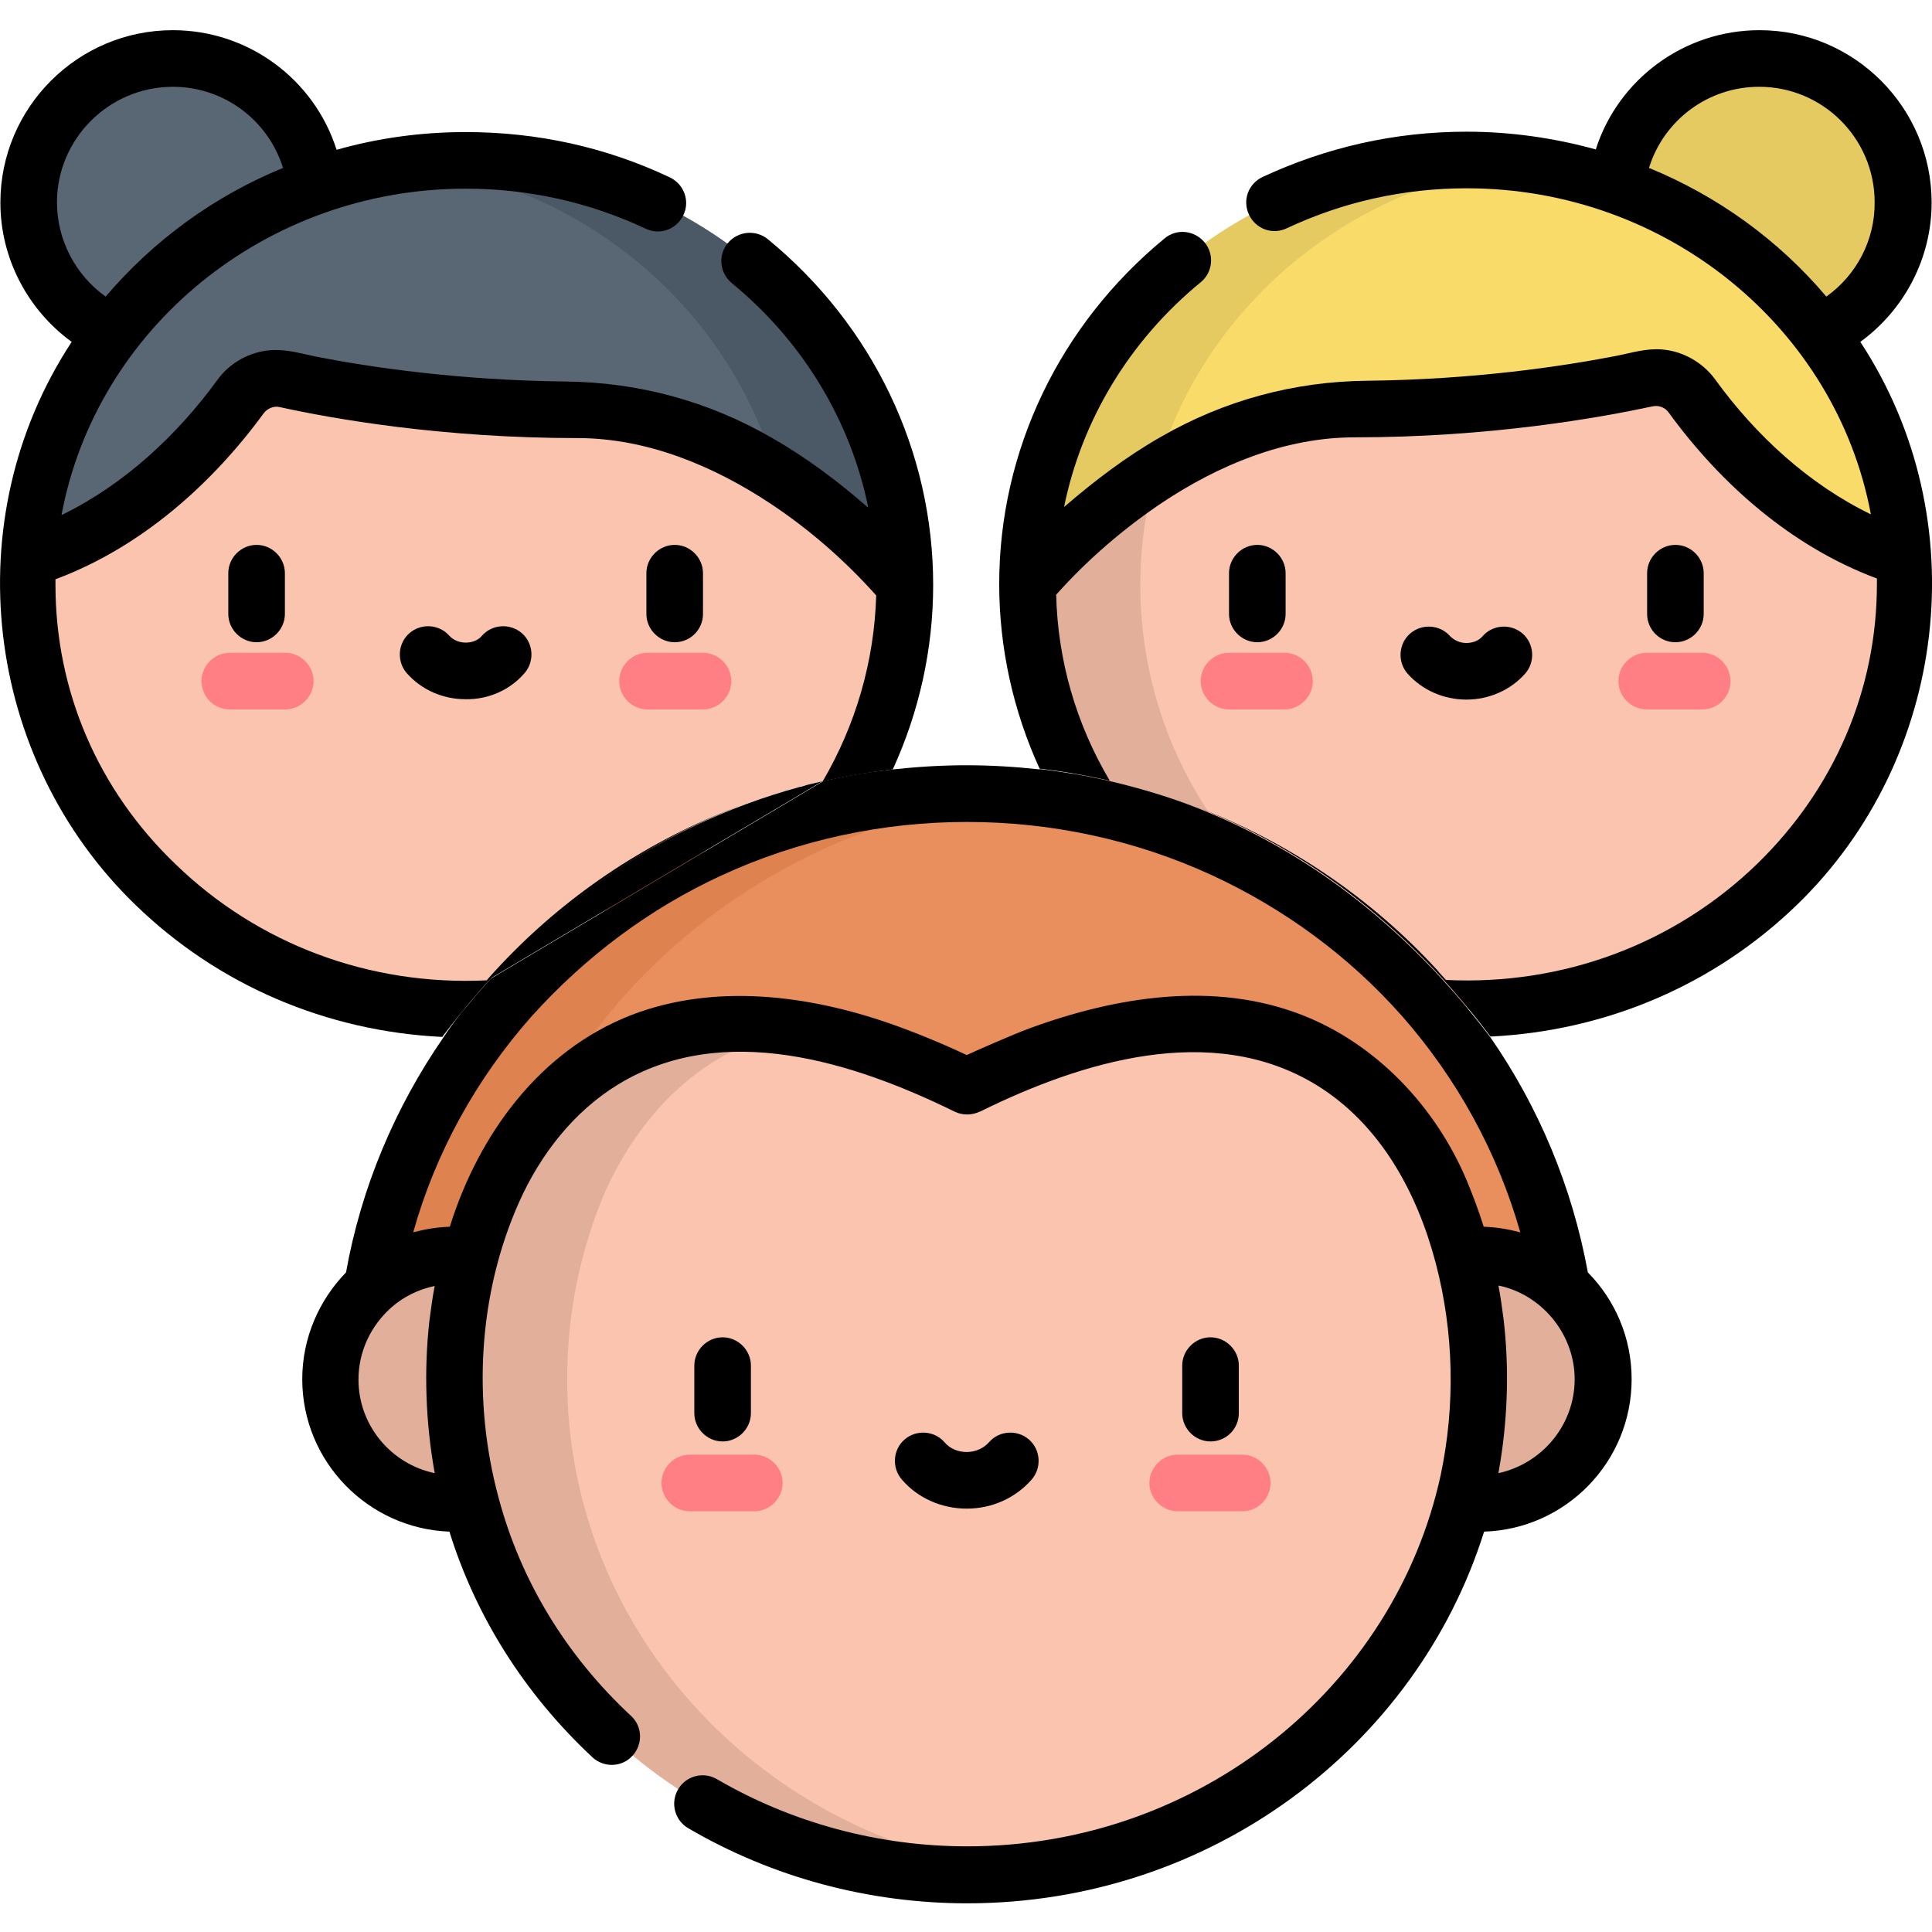 <?xml version="1.0" encoding="utf-8"?>
<!-- Generator: Adobe Illustrator 24.0.0, SVG Export Plug-In . SVG Version: 6.00 Build 0)  -->
<svg version="1.1" id="Layer_1" xmlns="http://www.w3.org/2000/svg" xmlns:xlink="http://www.w3.org/1999/xlink" x="0px" y="0px"
	 viewBox="0 0 512 512" style="enable-background:new 0 0 512 512;" xml:space="preserve">
<style type="text/css">
	.st0{fill:#E5CA61;}
	.st1{fill:#F9DB69;}
	.st2{fill:#FAC4AE;}
	.st3{fill:#E2B09A;}
	.st4{fill:#FF7F85;}
	.st5{fill:#E98F5E;}
	.st6{fill:#DE8250;}
	.st7{fill:#596673;}
	.st8{fill:#4B5866;}
</style>
<g>
	<path class="st0" d="M504.2,53.6c0,21.1-17.1,38.1-38.1,38.1S428,74.6,428,53.6s17-38.1,38-38.1S504.2,32.6,504.2,53.6z"/>
	<path class="st1" d="M272.2,155c0-62.1,52-112.5,116.3-112.5c61.8,0,112.3,46.6,116,105.5L272.2,155z"/>
	<path class="st0" d="M403.4,43.4c-2.4-0.3-4.8-0.5-7.2-0.7c-2.6-0.2-5.2-0.3-7.8-0.3c-64.2,0-116.3,50.4-116.3,112.5l30-0.9
		C302.7,97.3,346.6,50.5,403.4,43.4z"/>
	<path class="st2" d="M284.3,205.1c19,37,58.5,62.4,104.1,62.4c0.2,0,0.4,0,0.6,0C354.8,225.9,315.6,210.3,284.3,205.1z"/>
	<path class="st2" d="M504.4,148c-28.6-8.8-48.2-31.8-56.3-43c-2.7-3.8-7.4-5.5-12-4.5c-13.1,2.9-41.7,8.1-77.3,8.1
		c-49.1,0-86.6,46.4-86.6,46.4c0,18,4.4,35,12.1,50.1c31.3,5.2,70.5,20.9,104.7,62.4c31.9-0.2,60.7-12.7,81.6-32.9
		c21-20.4,34.1-48.5,34.1-79.5C504.7,152.6,504.6,150.3,504.4,148z"/>
	<path class="st3" d="M302.2,155c0-10.2,1.4-20.1,4.1-29.6c-20.9,13.3-34.1,29.6-34.1,29.6c0,18,4.4,35,12.1,50.1
		c11.2,1.9,23.4,5.1,36.1,10.3C308.8,197.9,302.2,177.2,302.2,155z"/>
	<path class="st3" d="M320.3,215.4c-12.6-5.3-24.9-8.5-36.1-10.3c6.1,11.8,14.2,22.4,23.9,31.4c21.7,20,50.7,31.1,80.2,31.1
		c0.2,0,0.4,0,0.6,0c-1.3-1.6-2.7-3.2-4-4.7C358,254.9,335.2,237.9,320.3,215.4z"/>
	<path class="st3" d="M403.4,266.5c-6.3-0.8-12.5-2.1-18.4-3.8c1.3,1.5,2.7,3.1,4,4.7c1.3,0,2.6,0,3.9-0.1
		C396.1,267.3,400.2,266.1,403.4,266.5z"/>
	<path class="st4" d="M340.4,188h-14.7c-4.1,0-7.5-3.4-7.5-7.5s3.4-7.5,7.5-7.5h14.7c4.1,0,7.5,3.4,7.5,7.5S344.5,188,340.4,188z"/>
	<path class="st4" d="M451.1,188h-14.7c-4.1,0-7.5-3.4-7.5-7.5s3.4-7.5,7.5-7.5h14.7c4.1,0,7.5,3.4,7.5,7.5S455.3,188,451.1,188z"/>
	<path class="st5" d="M256,210.3c-88,0-159.6,69.6-159.6,155.2h319.2C415.6,279.9,344,210.3,256,210.3z"/>
	<path class="st6" d="M96.4,365.5h30c0-80.7,63.6-147.1,144.6-154.5c-4.9-0.5-9.9-0.7-15-0.7C168,210.3,96.4,279.9,96.4,365.5z"/>
	<circle class="st3" cx="391.7" cy="365.5" r="32.9"/>
	<path class="st2" d="M256,287.9c-81.1-39.9-113.7,1.7-125.5,27.6c-6.6,15.4-10.2,32.3-10.2,50c0,72.5,60.8,131.3,135.7,131.3
		S391.7,438,391.7,365.5c0-17.7-3.6-34.6-10.2-50C369.7,289.6,337.1,248,256,287.9z"/>
	<path class="st3" d="M150.3,365.5c0-17.7,3.6-34.6,10.2-50c7.2-15.7,22.1-37.3,50.9-42.8c-49.1-8-71.5,22.3-80.9,42.8
		c-2.4,5.6-4.4,11.4-6,17.4c-1.3-0.2-2.7-0.3-4.2-0.3c-18.2,0-32.9,14.7-32.9,32.9s14.7,32.9,32.9,32.9c1.5,0,2.9-0.1,4.2-0.3
		c15,56.8,68.2,98.7,131.5,98.7c5.1,0,10.1-0.3,15-0.8C203.1,488.8,150.3,433.1,150.3,365.5z"/>
	<path class="st4" d="M329.2,400.5h-17.1c-4.1,0-7.5-3.4-7.5-7.5s3.4-7.5,7.5-7.5h17.1c4.1,0,7.5,3.4,7.5,7.5
		S333.4,400.5,329.2,400.5z"/>
	<path class="st4" d="M199.9,400.5h-17.1c-4.1,0-7.5-3.4-7.5-7.5s3.4-7.5,7.5-7.5h17.1c4.1,0,7.5,3.4,7.5,7.5S204,400.5,199.9,400.5
		z"/>
	<path d="M328.3,374.5v-12.6c0-4.1-3.4-7.5-7.5-7.5s-7.5,3.4-7.5,7.5v12.6c0,4.1,3.4,7.5,7.5,7.5C325,382,328.3,378.6,328.3,374.5z"
		/>
	<path d="M199,374.5v-12.6c0-4.1-3.4-7.5-7.5-7.5s-7.5,3.4-7.5,7.5v12.6c0,4.1,3.4,7.5,7.5,7.5S199,378.6,199,374.5z"/>
	<path d="M256.2,399.8c6.7,0,12.9-2.8,17.2-7.7c2.7-3.1,2.4-7.9-0.7-10.6s-7.9-2.4-10.6,0.7c-1.4,1.6-3.6,2.6-5.9,2.6
		s-4.5-0.9-5.9-2.6c-2.7-3.1-7.5-3.4-10.6-0.7c-3.1,2.7-3.4,7.5-0.7,10.6C243.2,397,249.5,399.8,256.2,399.8z"/>
	<path d="M333.2,170.2c4.1,0,7.5-3.4,7.5-7.5v-10.8c0-4.1-3.4-7.5-7.5-7.5s-7.5,3.4-7.5,7.5v10.8
		C325.7,166.8,329.1,170.2,333.2,170.2z"/>
	<path d="M444,170.2c4.1,0,7.5-3.4,7.5-7.5v-10.8c0-4.1-3.4-7.5-7.5-7.5s-7.5,3.4-7.5,7.5v10.8C436.5,166.8,439.8,170.2,444,170.2z"
		/>
	<path d="M388.6,185.4c6,0,11.7-2.5,15.6-6.9c2.7-3.1,2.4-7.9-0.7-10.6s-7.9-2.4-10.6,0.7c-1,1.2-2.6,1.8-4.3,1.8
		c-1.7,0-3.2-0.7-4.3-1.8c-2.7-3.1-7.5-3.4-10.6-0.7s-3.4,7.5-0.7,10.6C376.9,182.9,382.6,185.4,388.6,185.4z"/>
	<path d="M218.2,207c-0.4,0.1-0.8,0.2-1.3,0.3C217.4,207.2,217.8,207.1,218.2,207L218.2,207z"/>
	<path d="M212.1,208.6c0.1,0,0.1,0,0.2,0C212.2,208.5,212.2,208.5,212.1,208.6z"/>
	<path d="M212.3,208.5c1-0.3,1.9-0.5,2.9-0.8C214.2,208,213.3,208.3,212.3,208.5z"/>
	<path d="M247.5,154.4v1.2c0-0.2,0-0.4,0-0.7C247.5,154.8,247.5,154.6,247.5,154.4z"/>
	<path d="M215.2,207.8c0.6-0.1,1.2-0.3,1.7-0.4C216.4,207.5,215.8,207.6,215.2,207.8z"/>
	<path d="M313,212.5c-6.2-2.2-12.5-4-18.9-5.5l0,0c-6.5-1.5-12.7-2.5-18.6-3.2v0.1c-6.4-0.7-12.9-1.1-19.4-1.1s-13,0.4-19.4,1.1
		c-1.7,0.2-3.4,0.4-5,0.6c-1.9,0.3-3.3,0.5-4.1,0.6c-3.2,0.5-6.4,1.2-9.4,1.9l-88.4,52.5c-8.2,8.9-12.2,15.3-12.2,15.3
		c-13,18.8-21.9,40-25.9,62.4c-7.1,7.3-11.6,17.3-11.6,28.3c0,21.8,17.4,39.6,39,40.4c7,22.5,19.9,43,37.9,59.8
		c3,2.8,7.8,2.7,10.6-0.4c2.8-3,2.7-7.8-0.4-10.6c-17.3-16.1-29.3-36-35.1-57.9c-6.9-25.6-5.4-53.9,5.5-78.3
		c5.6-12.5,14.4-23.9,26.2-31.1c27.8-17,62.3-6,89.2,7.2c2,1,4.6,1,6.6,0c0,0,0,0,0.1,0c26.7-13.2,61.4-24,89.1-7.1
		c17,10.4,26.8,28.6,31.7,47.3c4.8,18.3,5.2,37.6,1.3,56.1c-12.2,56.1-63.8,98.4-125.5,98.4c-23.4,0-46.4-6.2-66.3-17.8
		c-3.6-2.1-8.2-0.9-10.3,2.7s-0.9,8.2,2.7,10.3c22.2,13,47.8,19.9,73.9,19.9c64.5,0,119.1-41.5,137-98.5
		c21.7-0.7,39.1-18.5,39.1-40.4c0-11-4.4-21-11.6-28.3c-4.1-22.4-12.9-43.7-25.9-62.4C369,240.6,339.8,222.2,313,212.5z
		 M115.2,390.4C103.7,388,95,377.8,95,365.6c0-7.6,3.4-14.4,8.7-19.1c3.3-2.9,7.2-4.8,11.5-5.7c-0.6,3-1,6.1-1.4,9.2
		C112.3,363.3,112.8,377,115.2,390.4z M417.3,365.5c0,12.2-8.7,22.4-20.2,24.9c0.2-1.2,0.4-2.4,0.6-3.6c1.9-12.2,2.2-24.7,0.8-36.9
		c-0.4-3.1-0.8-6.1-1.4-9.2c0.3,0.1,0.7,0.1,1,0.2C409.2,343.7,417.3,354,417.3,365.5z M402.9,326.6c-0.1,0-0.2,0-0.3-0.1
		c-3.1-0.8-6.2-1.3-9.4-1.4c-1.3-4.2-2.9-8.4-4.6-12.5c-8.2-19.3-23.8-35.9-43.5-43.6c-23.3-9.1-49.3-4.9-72.2,3.5
		c-4.4,1.6-15.5,6.5-16.7,7.1c-6.6-3.1-13.4-5.9-20.2-8.3c-21.8-7.6-46.6-10.8-68.7-2.3c-24.4,9.5-40.5,31.8-48.1,56.1
		c-3.2,0.1-6.3,0.6-9.4,1.4c-0.1,0-0.2,0-0.3,0.1c5.9-21.1,16.7-40.7,31.5-57.4l0.1-0.1c14.1-15.6,31-28.3,50.1-37.1
		c40.9-18.9,89.2-18.9,130.1,0c19,8.8,36.2,21.4,50.1,37.1l0.1,0.1C386.2,285.9,396.9,305.5,402.9,326.6z"/>
	<path d="M493,90.6c11.7-8.5,18.9-22.2,18.9-36.9c0-25.2-20.5-45.7-45.6-45.7c-20.1,0-37.5,13.1-43.4,31.6
		c-10.9-3-22.4-4.7-34.2-4.7c-19,0-37.1,4.1-54.1,12c-3.8,1.8-5.4,6.2-3.6,10s6.2,5.4,10,3.6c14.9-7,31-10.6,47.7-10.6
		c53.1,0,97.9,37.1,107.1,86.4c-16.5-8-30.6-21-41.3-35.8c-3.3-4.5-8.6-7.5-14.2-7.9c-4.1-0.3-7.9,0.9-11.9,1.7
		c-14.4,2.8-37.8,6.3-66.1,6.6c-19.4,0.2-37.9,5.2-54.7,14.9c-9.1,5.2-17.4,11.5-25.3,18.3c-0.1,0.1-0.2,0.2-0.3,0.2
		c4.7-23,17.3-44,36.2-59.5c3.2-2.6,3.7-7.4,1-10.6s-7.4-3.7-10.6-1c-27.8,22.9-43.8,56.2-43.8,91.6c0,16.9,3.7,33.6,10.7,48.9
		c5.9,0.7,12.1,1.7,18.6,3.2c-8.9-15-13.8-31.9-14.2-49.3c8.2-9.2,17.6-17.3,27.8-24.2c15.1-10.1,32.8-17.5,51.3-17.5
		c35.9,0,64.9-5.2,78.9-8.2c1.6-0.4,3.4,0.3,4.3,1.6c13.9,19.1,32.6,35.5,54.9,43.9c0.1,0,0.2,0.1,0.3,0.1c0,0.5,0,1,0,1.5
		c0,28-11.3,54.3-31.8,74.2c-21.8,21.1-51.3,32.2-82.4,30.7c-0.8-0.9-1.6-1.7-2.3-2.6c-16.5-18-37-32.3-59.6-41.6
		c-2.7-1.1-5.4-2.1-8.1-3.1c26.7,9.6,55.9,28,81.8,62.3c30.7-1.5,59.3-13.7,81.2-34.9C516.3,201,523.9,137.6,493,90.6z M484,78.6
		c-12.6-14.9-28.7-26.6-47-34.1c3.9-12.6,15.6-21.5,29.2-21.5c16.9,0,30.6,13.7,30.6,30.6C496.9,63.6,492,72.9,484,78.6z"/>
	<path class="st7" d="M46,15.5c21.1,0,38.1,17.1,38.1,38.1S67,91.8,46,91.8S7.8,74.7,7.8,53.6S24.9,15.5,46,15.5z"/>
	<path class="st7" d="M7.6,148c3.7-58.9,54.3-105.5,116-105.5c64.2,0,116.3,50.4,116.3,112.5L7.6,148z"/>
	<path class="st8" d="M209.8,154.1l30,0.9c0-62.1-52-112.5-116.3-112.5c-2.6,0-5.2,0.1-7.8,0.3c-2.4,0.2-4.8,0.4-7.2,0.7
		C165.4,50.5,209.3,97.3,209.8,154.1z"/>
	<path class="st2" d="M7.6,148c28.6-8.8,48.2-31.8,56.3-43c2.7-3.8,7.4-5.5,12-4.5c13.1,2.9,41.7,8.1,77.3,8.1
		c49.1,0,86.6,46.4,86.6,46.4c0,18-4.4,35-12.1,50.1c-31.3,5.2-70.5,20.9-104.7,62.4c-31.9-0.2-60.7-12.7-81.6-32.9
		C20.3,214.2,7.3,186,7.3,155C7.3,152.6,7.4,150.3,7.6,148z"/>
	<path class="st4" d="M164.1,180.5c0-4.1,3.4-7.5,7.5-7.5h14.7c4.1,0,7.5,3.4,7.5,7.5s-3.4,7.5-7.5,7.5h-14.7
		C167.5,188,164.1,184.6,164.1,180.5z"/>
	<path class="st4" d="M53.4,180.5c0-4.1,3.4-7.5,7.5-7.5h14.7c4.1,0,7.5,3.4,7.5,7.5s-3.4,7.5-7.5,7.5H60.9
		C56.7,188,53.4,184.6,53.4,180.5z"/>
	<path d="M186.3,162.7v-10.8c0-4.1-3.4-7.5-7.5-7.5s-7.5,3.4-7.5,7.5v10.8c0,4.1,3.4,7.5,7.5,7.5C183,170.2,186.3,166.8,186.3,162.7
		z"/>
	<path d="M75.5,162.7v-10.8c0-4.1-3.4-7.5-7.5-7.5s-7.5,3.4-7.5,7.5v10.8c0,4.1,3.4,7.5,7.5,7.5S75.5,166.8,75.5,162.7z"/>
	<path d="M139,178.4c2.7-3.1,2.4-7.9-0.7-10.6s-7.9-2.4-10.6,0.7c-1,1.2-2.6,1.8-4.3,1.8c-1.7,0-3.3-0.7-4.3-1.8
		c-2.7-3.1-7.5-3.4-10.6-0.7s-3.4,7.5-0.7,10.6c3.9,4.4,9.5,6.9,15.6,6.9C129.4,185.4,135.1,182.9,139,178.4z"/>
	<path d="M36,239.9c21.9,21.2,50.5,33.4,81.2,34.9c25.9-34.3,55.1-52.7,81.8-62.3c-2.7,1-5.5,2-8.1,3.1
		c-22.6,9.3-43.1,23.6-59.6,41.6c-0.8,0.9-1.6,1.7-2.3,2.6c-31.1,1.5-60.6-9.6-82.4-30.7C25.9,209.3,14.7,183,14.7,155
		c0-0.5,0-1,0-1.5c0.1,0,0.2-0.1,0.3-0.1c22.3-8.4,41-24.9,54.9-43.9c1-1.3,2.7-2,4.3-1.6c14.1,3.1,43,8.2,78.9,8.2
		c18.4,0,36.1,7.4,51.3,17.5c10.2,6.8,19.6,15,27.8,24.2c-0.5,17.4-5.4,34.3-14.2,49.3c6.5-1.5,12.7-2.5,18.6-3.2
		c7-15.3,10.7-31.9,10.7-48.9c0-35.3-15.9-68.7-43.8-91.6c-3.2-2.6-7.9-2.2-10.6,1c-2.7,3.2-2.2,7.9,1,10.6
		c18.9,15.5,31.5,36.5,36.2,59.5c-0.1-0.1-0.2-0.2-0.3-0.2c-7.9-6.9-16.2-13.1-25.3-18.3c-16.8-9.7-35.3-14.7-54.7-14.9
		c-28.3-0.3-51.8-3.8-66.1-6.6c-3.9-0.8-7.8-2-11.9-1.7c-5.6,0.4-10.9,3.3-14.2,7.9c-10.7,14.7-24.8,27.8-41.3,35.8
		C25.5,87.1,70.3,50,123.4,50c16.7,0,32.8,3.6,47.7,10.6c3.8,1.8,8.2,0.2,10-3.6c1.8-3.7,0.2-8.2-3.6-10c-16.9-8-35.1-12-54.1-12
		c-11.8,0-23.3,1.6-34.2,4.7C83.3,21.1,65.9,8,45.8,8C20.6,8,0.1,28.5,0.1,53.7c0,14.7,7.2,28.4,18.9,36.9
		C-11.9,137.6-4.3,201,36,239.9z M15.1,53.6C15.1,36.8,28.9,23,45.8,23c13.6,0,25.3,8.9,29.2,21.5C56.7,52,40.7,63.7,28,78.6
		C20,72.9,15.1,63.6,15.1,53.6z"/>
	<path d="M212.1,208.6c-7.1,1.9-14.1,4.3-20.9,7.1c-23.5,9.7-45,24.9-62,44.2l0.6-0.3C144.3,243.6,171.7,219.4,212.1,208.6z"/>
	<path d="M216.9,207.3c-0.6,0.1-1.2,0.3-1.7,0.4c-1,0.2-2,0.5-2.9,0.8c-0.1,0-0.1,0-0.2,0c-40.4,10.9-67.8,35-82.3,50.9l88.4-52.5
		C217.8,207.1,217.4,207.2,216.9,207.3z"/>
	<path d="M227.6,205.2c0.8-0.1,2.2-0.3,4.1-0.6C230.4,204.7,229,205,227.6,205.2z"/>
</g>
</svg>
